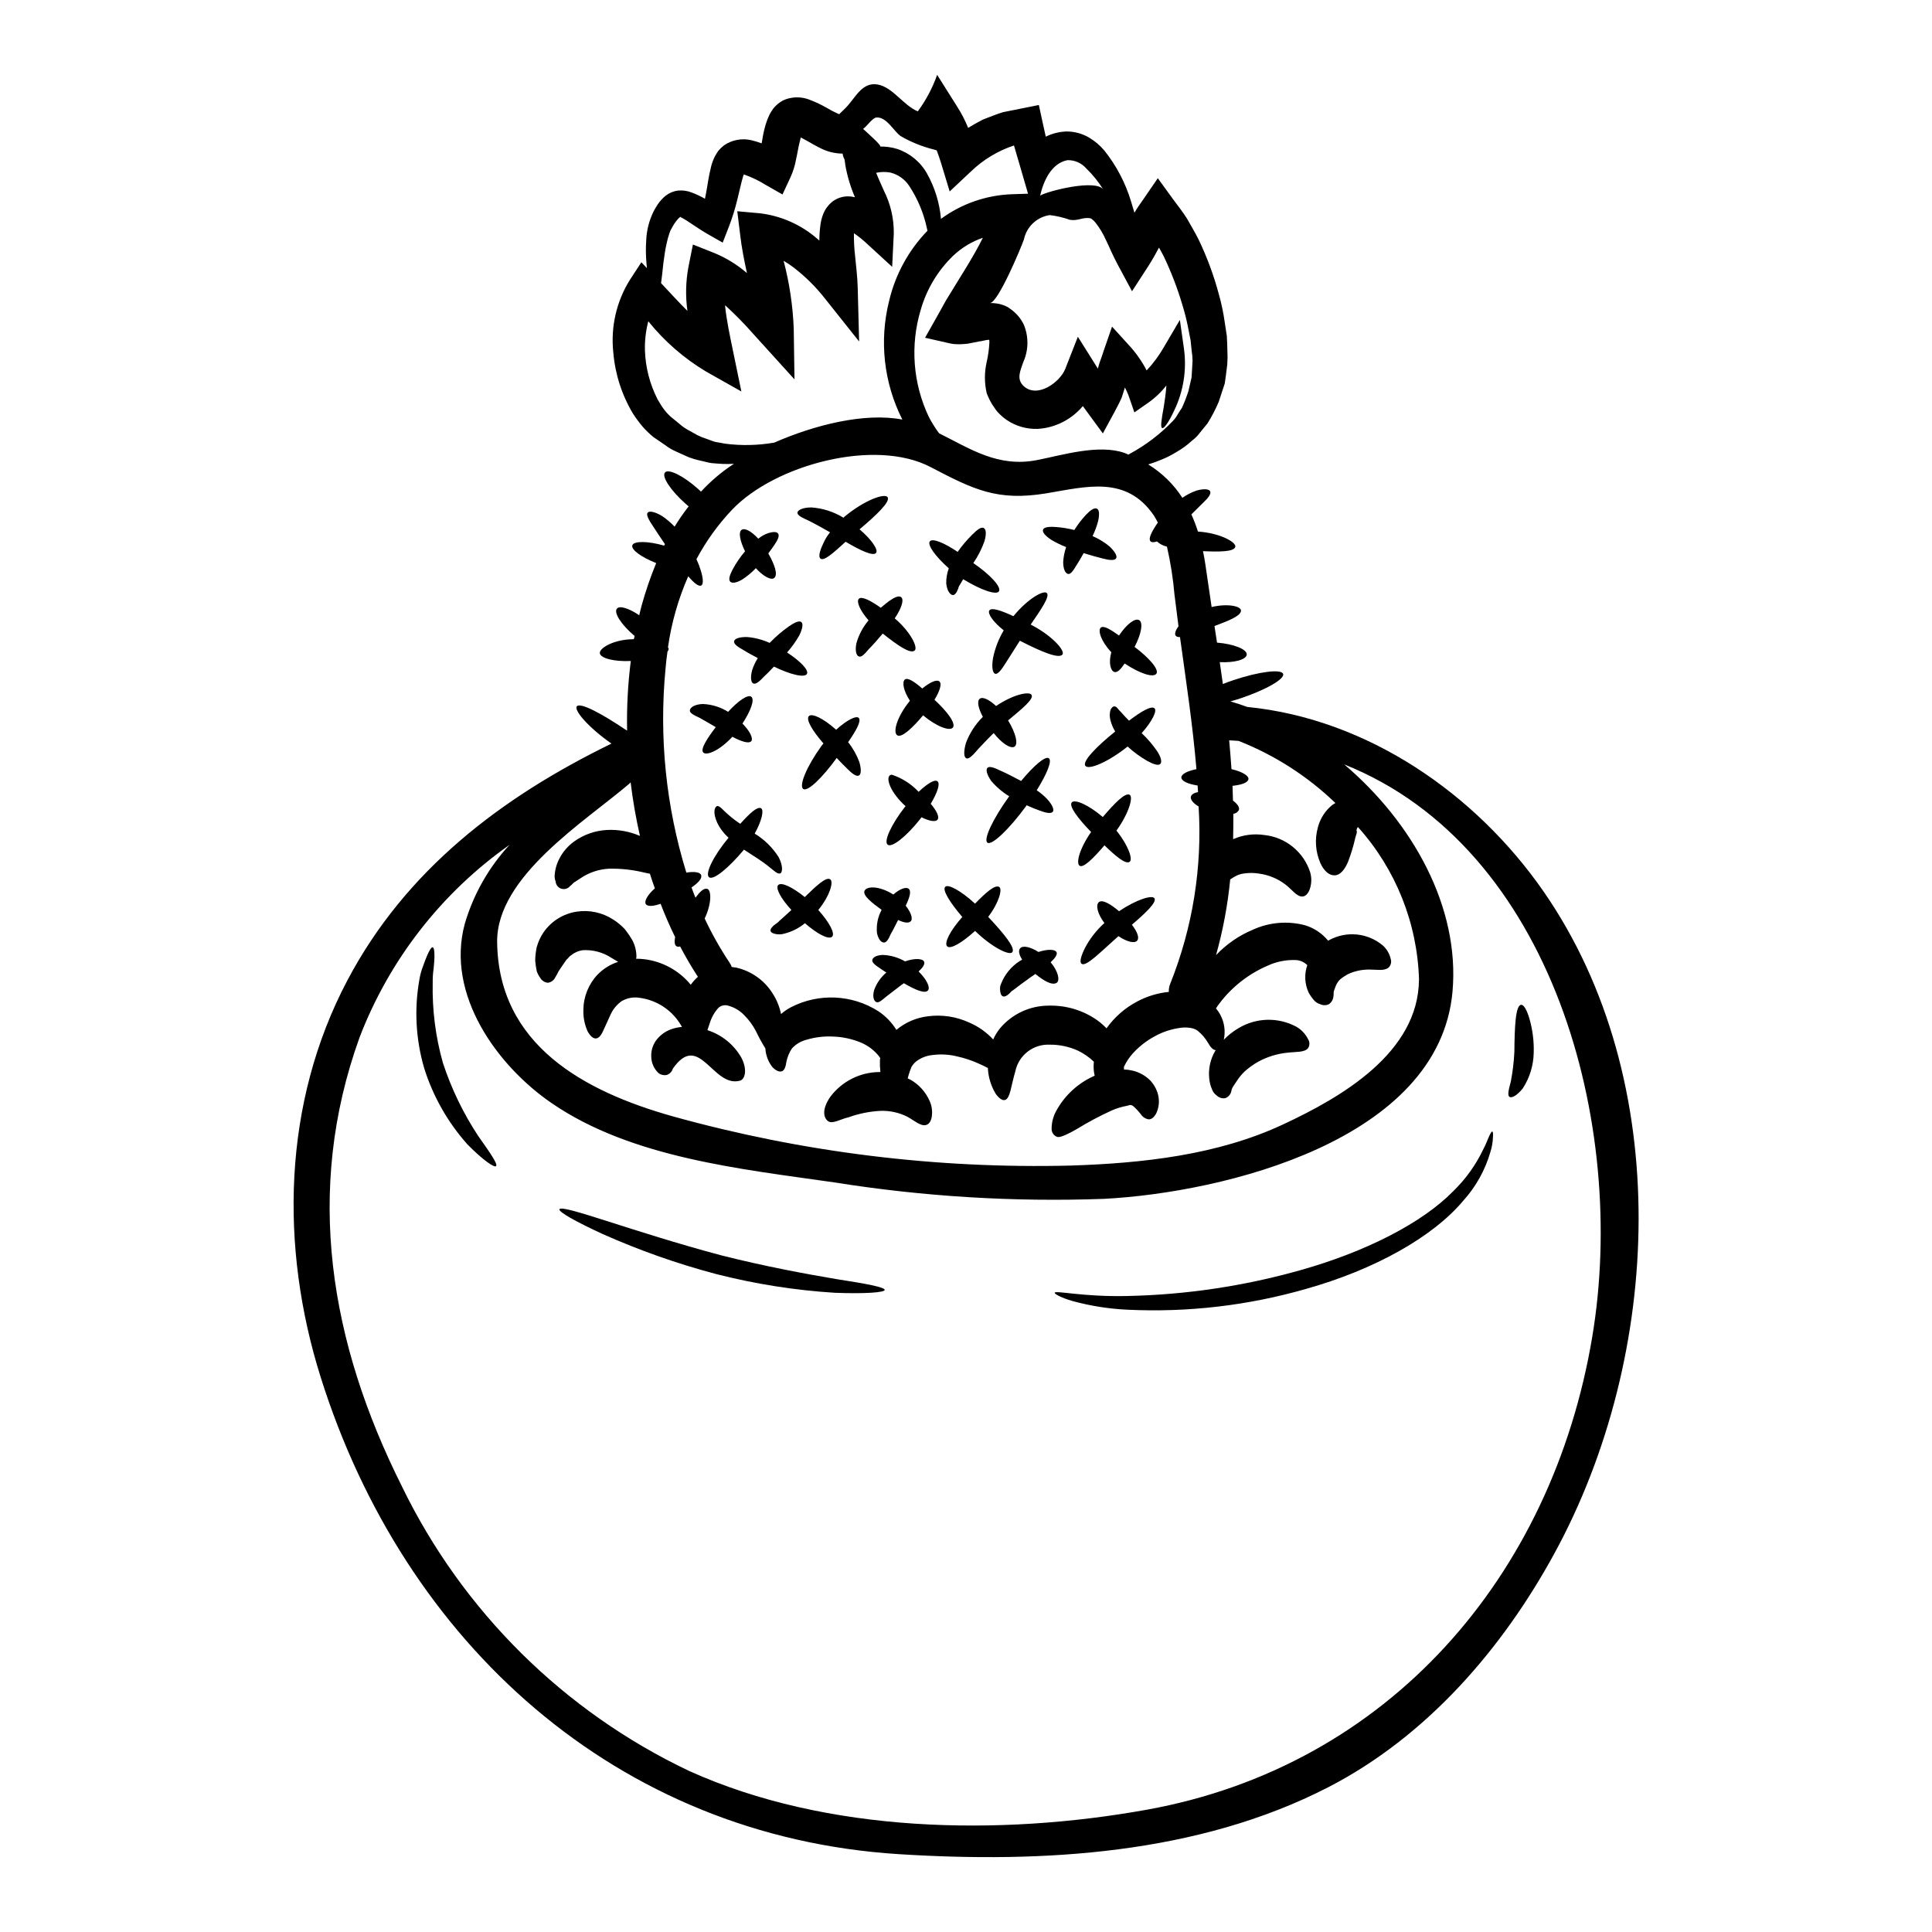 <?xml version="1.0" encoding="UTF-8"?>
<!-- Uploaded to: SVG Repo, www.svgrepo.com, Generator: SVG Repo Mixer Tools -->
<svg fill="#000000" width="800px" height="800px" version="1.1" viewBox="144 144 512 512" xmlns="http://www.w3.org/2000/svg">
 <g>
  <path d="m368.58 204.83c0.023 0.004 0.047 0.012 0.062 0.031 0-0.031-0.035-0.031-0.035-0.031zm43.066 20.969v-0.004c1.594 1.066 2.871 2.543 3.691 4.277 1.316 3.199 1.25 6.801-0.184 9.949-0.699 2.168-1.922 4.43 0.184 6.348 3.664 3.266 9.582-1.129 10.957-4.578 0-0.031 3.352-8.547 3.352-8.547l5.191 8.266c0.031 0.062 0.062 0.152 0.09 0.211 0.152-0.516 0.305-1.035 0.461-1.574 0.426-1.16 0.824-2.289 1.18-3.418l2.137-6.168 4.328 4.762 0.008 0.008c1.918 2.047 3.543 4.344 4.832 6.836 1.793-1.906 3.352-4.019 4.641-6.297l4.164-7.086 1.102 7.754c0.734 5.527-0.156 11.148-2.566 16.18-1.555 3.356-2.754 4.918-3.234 4.723-0.48-0.191-0.211-2.137 0.43-5.617 0.242-1.574 0.551-3.508 0.699-5.676-1.379 1.766-3.016 3.32-4.852 4.609l-3.633 2.531-1.574-4.547c-0.27-0.703-0.586-1.387-0.945-2.047-0.277 0.859-0.52 1.742-0.824 2.625-0.551 1.316-1.316 2.688-2.016 4.031l-2.996 5.512-4.445-6.066-0.859-1.18 0.004-0.004c-1.285 1.523-2.824 2.816-4.547 3.816-2.258 1.309-4.785 2.074-7.391 2.231-2.926 0.109-5.812-0.719-8.238-2.359-0.629-0.418-1.211-0.898-1.742-1.434-0.59-0.535-1.105-1.152-1.527-1.832-0.441-0.582-0.828-1.207-1.156-1.859l-0.309-0.641-0.148-0.336-0.094-0.152-0.027-0.094c-0.031-0.059-0.309-0.789-0.309-0.789-0.621-2.703-0.621-5.512 0-8.211 0.379-1.656 0.617-3.344 0.707-5.039 0.027-0.285 0.016-0.57-0.031-0.855h-0.184c-0.668 0-1.574 0.34-2.473 0.43l-2.961 0.578c-0.551 0.062-1.098 0.121-1.77 0.152-0.367 0-0.672 0.031-1.18 0l-0.004 0.004c-0.617-0.004-1.23-0.074-1.832-0.215l-6.602-1.5 3.328-5.902c0.758-1.344 1.496-2.684 2.258-4.059 3.57-5.902 7.141-11.293 9.734-16.531-2.934 1.004-5.621 2.629-7.871 4.762-4.066 3.926-7.027 8.852-8.582 14.285-2.852 9.418-2.09 19.559 2.141 28.445 0.789 1.512 1.695 2.961 2.715 4.328 8.305 4.121 15.598 9.125 25.977 7.086 6.746-1.316 16.262-4.273 23.133-1.895 0.363 0.137 0.723 0.289 1.07 0.461 0.105-0.082 0.215-0.152 0.336-0.215 4.223-2.277 8.062-5.199 11.387-8.66 0.5-0.508 0.93-1.082 1.277-1.707 0.367-0.613 0.762-1.219 1.18-1.836 0.656-1.441 1.227-2.918 1.711-4.422 0.184-0.824 0.371-1.648 0.578-2.504l0.152-0.641 0.062-0.305 0.027-0.09 0.094-1.348c0.059-1.035 0.121-2.074 0.18-3.148h0.004c-0.016-0.91-0.094-1.816-0.246-2.711-0.09-0.918-0.18-1.801-0.277-2.719-0.207-1.008-0.395-2.043-0.609-3.082h0.004c-0.406-2.129-0.93-4.231-1.574-6.301-1.297-4.394-2.941-8.68-4.914-12.816-0.395-0.828-0.855-1.574-1.281-2.363-0.789 1.496-1.676 3.082-2.656 4.637l-4.488 6.93-3.812-7.086c-1.344-2.504-2.164-4.578-3.109-6.504l-0.004 0.004c-0.711-1.621-1.625-3.148-2.719-4.547-0.293-0.387-0.641-0.727-1.039-1.008-0.148-0.152-0.211-0.031-0.305-0.184h0.004c-0.125-0.008-0.25-0.027-0.367-0.059-1.969-0.184-2.965 0.789-5.117 0.457-1.73-0.613-3.519-1.035-5.34-1.254-3.406 0.504-6.137 3.078-6.84 6.449-0.703 2.047-6.867 16.852-9.004 16.852 0.594-0.004 1.184 0.039 1.77 0.121 0.562 0.074 1.117 0.207 1.652 0.395 0.391 0.125 0.77 0.289 1.129 0.488 0.211 0.121 0.426 0.242 0.609 0.363 0.039 0.043 0.078 0.086 0.121 0.121zm-99.469 86.621c0 0.031-0.035 0.062-0.035 0.09-3.477-2.93-5.582-6.164-4.637-7.234 0.73-0.855 3.176-0.059 5.902 1.77 0.211-0.855 0.395-1.738 0.637-2.594v0.004c1.059-3.82 2.344-7.57 3.852-11.234-3.973-1.574-6.715-3.57-6.316-4.723s4.059-1.156 8.422 0.094c0.082-0.125 0.152-0.258 0.211-0.395-1.219-1.801-2.316-3.422-3.113-4.672-1.18-1.766-1.969-3.148-1.434-3.691 0.457-0.488 1.891-0.242 3.879 0.977 1.168 0.805 2.25 1.73 3.231 2.754 1.137-1.863 2.379-3.656 3.723-5.371-0.305-0.242-0.578-0.488-0.887-0.762-3.938-3.508-6.348-7.203-5.367-8.238 0.98-1.035 4.918 0.945 8.852 4.457 0.242 0.211 0.457 0.426 0.668 0.641l0.004-0.004c2.551-2.773 5.441-5.219 8.594-7.285 0.047-0.035 0.102-0.066 0.156-0.09-0.949 0.059-1.969 0.059-2.961 0.031-0.992-0.027-1.969-0.152-2.965-0.215-1.008-0.121-1.969-0.457-3.051-0.668v-0.004c-1.07-0.23-2.125-0.547-3.148-0.941-1.008-0.461-2.051-0.918-3.117-1.406-1.098-0.473-2.133-1.078-3.082-1.805-0.977-0.668-1.969-1.375-3.023-2.074-1.027-0.84-1.984-1.762-2.863-2.754-0.914-1.086-1.762-2.227-2.535-3.418-2.984-4.965-4.781-10.555-5.25-16.328-0.707-6.68 0.828-13.402 4.363-19.109l3.082-4.723 1.465 1.555c-0.027-0.457-0.09-0.887-0.121-1.375-0.176-2-0.195-4.012-0.059-6.016 0.113-2.66 0.781-5.269 1.965-7.66l0.43-0.789 0.641-1.035v0.004c0.516-0.762 1.125-1.457 1.812-2.066 1-0.871 2.231-1.43 3.543-1.613 1.223-0.117 2.453 0.047 3.602 0.488 1.234 0.457 2.426 1.02 3.57 1.676 0.094-0.457 0.184-0.914 0.281-1.406 0.426-2.164 0.641-4.394 1.402-7.324h-0.004c0.234-0.852 0.551-1.68 0.945-2.473 0.277-0.516 0.582-1.012 0.918-1.496 0.453-0.539 0.965-1.031 1.527-1.461 2.113-1.449 4.746-1.941 7.242-1.348 0.918 0.223 1.824 0.496 2.715 0.824 0.059-0.34 0.121-0.672 0.18-1.008 0.211-1.383 0.52-2.75 0.918-4.09 0.266-0.859 0.59-1.695 0.977-2.504 0.281-0.527 0.598-1.039 0.945-1.527 0.496-0.641 1.082-1.207 1.742-1.676l0.609-0.395 0.305-0.18c0.031-0.031 0.918-0.367 0.918-0.367 0.09-0.031 0.551-0.152 0.551-0.152s0.641-0.152 1.125-0.215v-0.004c1.598-0.195 3.219 0.035 4.699 0.672 1.434 0.551 2.82 1.207 4.152 1.969 0.969 0.578 1.969 1.102 2.992 1.574 0.152 0.062 0.309 0.121 0.43 0.184l1.617-1.574c2.594-2.531 4.328-7.051 8.578-6.297 4.027 0.699 6.863 5.586 10.652 7.113h-0.004c2.172-2.953 3.898-6.211 5.125-9.668l5.312 8.422v0.004c1.141 1.777 2.109 3.656 2.902 5.617 1.277-0.762 2.594-1.527 3.906-2.195 1.801-0.672 3.574-1.438 5.371-1.969 1.801-0.371 3.602-0.734 5.371-1.07l4.09-0.824 0.977 4.516c0.277 1.316 0.578 2.598 0.859 3.879v-0.004c1.664-0.824 3.484-1.289 5.34-1.371 2.176-0.039 4.32 0.535 6.191 1.648 1.523 0.918 2.887 2.082 4.031 3.445 3.16 3.981 5.543 8.52 7.016 13.383 0.34 1.098 0.641 2.106 0.918 3.051 0.672-1.18 1.574-2.441 2.41-3.633l3.785-5.512 4 5.512c1.25 1.707 2.625 3.418 3.754 5.219 1.008 1.797 2.106 3.629 3.051 5.512 2.254 4.695 4.062 9.59 5.398 14.625 0.676 2.394 1.184 4.832 1.527 7.293 0.184 1.219 0.367 2.41 0.551 3.602 0.094 1.277 0.121 2.625 0.152 3.91h0.004c0.066 1.23 0.055 2.461-0.031 3.691-0.121 1.035-0.273 2.074-0.395 3.113l-0.215 1.527h-0.004c-0.039 0.148-0.059 0.301-0.062 0.457h-0.027c0 0.062-0.012 0.121-0.031 0.18l-0.09 0.215-0.121 0.395-0.277 0.828c-0.336 1.066-0.699 2.137-1.039 3.172-0.84 1.992-1.84 3.91-2.992 5.738-0.668 0.824-1.344 1.617-1.969 2.414h0.004c-0.57 0.793-1.262 1.492-2.043 2.074-1.309 1.211-2.754 2.269-4.305 3.148-1.297 0.801-2.668 1.484-4.09 2.043-1.074 0.453-2.176 0.848-3.297 1.18 3.644 2.234 6.738 5.258 9.055 8.852 1.152-0.812 2.418-1.461 3.754-1.922 2.047-0.578 3.391-0.395 3.633 0.242 0.242 0.699-0.551 1.707-1.801 2.902-0.887 0.887-2.016 1.969-3.203 3.172h-0.004c0.68 1.477 1.262 2.992 1.742 4.547 5.902 0.371 10.379 2.902 9.887 4.121-0.492 1.219-3.938 1.281-8.547 1.07 0.215 1.129 0.457 2.227 0.613 3.391 0.547 3.781 1.129 7.602 1.676 11.414 4.301-1.008 7.754-0.215 7.781 0.914 0.031 1.406-3.082 2.656-7.019 4.121 0.211 1.469 0.457 2.934 0.668 4.398 4.519 0.367 8.031 1.797 7.871 3.203-0.152 1.316-3.297 2.168-7.144 1.969 0.277 1.926 0.551 3.879 0.824 5.801 0.922-0.371 1.895-0.734 2.934-1.07 6.691-2.227 12.543-2.961 13.031-1.617 0.488 1.344-4.578 4.242-11.352 6.504-0.918 0.305-1.77 0.547-2.625 0.789 1.496 0.426 2.992 0.918 4.488 1.469 31.773 3.148 60.551 22.949 78.59 49.016 34.637 50.117 31.352 122.82 2.902 175.11-13.855 25.484-33.969 48.742-60.094 62.188-34.551 17.762-75.57 20.117-113.73 17.711-74.836-4.723-131.12-55.977-153.25-126.45-10.836-34.461-10.07-72.578 7.055-105.05 15.414-29.238 40.773-48.559 70.016-62.812-6.164-4.328-9.949-8.793-9.188-9.859 0.855-1.18 6.625 1.922 12.914 6.164 0.148 0.09 0.273 0.152 0.426 0.242v-0.004c-0.125-6.16 0.203-12.32 0.977-18.434-4.519 0.211-8.09-0.762-8.211-2.078-0.121-1.402 3.871-3.691 8.941-3.691 0.121 0 0.211-0.457 0.273-0.887l0.035 0.031zm253.79 185.82c9.398-56.07-10.496-129.66-65.73-151.66 18.035 15.293 30.699 37.785 28.691 60.223-3.543 39.461-60.77 53.258-92.359 54.906h-0.004c-23.91 0.867-47.852-0.594-71.48-4.363-24.664-3.543-53.688-6.473-74.84-20.969-14.465-9.891-28.172-28.785-23.074-47.555 2.281-7.805 6.348-14.973 11.871-20.938-18.012 12.691-31.848 30.445-39.746 51.016-14.711 40.746-7.844 81.008 11.234 119.04l-0.004 0.004c16.07 33.062 42.934 59.656 76.152 75.402 36.535 16.484 82.164 17.277 121.18 10.258 64.09-11.539 107.49-61.82 118.11-125.36zm-45.914-94.648c-0.441-14.977-6.184-29.305-16.203-40.441-0.305 0.488-0.426 0.824-0.305 1.129 0.121 0.309-0.094 0.762-0.367 1.707v0.004c-0.496 2.223-1.16 4.406-1.988 6.531-0.855 1.969-2.016 3.387-3.449 3.449s-2.805-1.039-3.812-3.203c-1.316-3.004-1.555-6.367-0.672-9.527 0.609-2.344 1.957-4.43 3.848-5.949 0.277-0.184 0.547-0.309 0.789-0.488h-0.004c-7.387-7.109-16.098-12.699-25.641-16.453-0.824-0.059-1.648-0.121-2.504-0.152 0.242 2.535 0.426 5.07 0.609 7.633 2.836 0.641 4.723 1.801 4.488 2.715-0.234 0.914-1.832 1.438-4.211 1.707 0.059 1.316 0.059 2.598 0.121 3.91 1.18 0.887 1.832 1.801 1.555 2.531h0.004c-0.312 0.535-0.852 0.895-1.465 0.98 0 2.227 0 4.488-0.059 6.715 2.594-1.148 5.461-1.527 8.266-1.102 5.641 0.59 10.402 4.445 12.148 9.84 0.477 1.609 0.391 3.332-0.242 4.883-0.52 1.102-1.18 1.574-1.867 1.574-1.496 0-2.684-1.836-4.398-3.148h0.004c-2.07-1.59-4.523-2.602-7.109-2.934-1.285-0.207-2.59-0.215-3.879-0.027-0.871 0.098-1.715 0.379-2.469 0.824-0.359 0.195-0.707 0.41-1.043 0.641-0.059 0.031-0.121 0.09-0.18 0.121-0.66 6.781-1.918 13.492-3.754 20.055 2.734-2.887 6.039-5.172 9.707-6.715 4.367-2.008 9.301-2.426 13.945-1.18 2.367 0.734 4.469 2.144 6.043 4.062 0.133-0.043 0.254-0.105 0.367-0.188 4.539-2.438 10.105-1.879 14.07 1.406 1.102 0.965 1.863 2.258 2.172 3.691 0.238 0.793 0.016 1.656-0.586 2.227-1.156 0.949-3.082 0.52-5.039 0.52h0.004c-2.027-0.031-4.031 0.41-5.859 1.285-1.707 1.066-2.414 1.434-3.148 3.172-0.09 0.34-0.277 0.703-0.43 1.18-0.152 0.477-0.027 1.066-0.148 1.523-0.074 0.816-0.508 1.555-1.18 2.016-0.73 0.359-1.586 0.359-2.32 0-0.535-0.152-1.031-0.438-1.434-0.82-0.629-0.676-1.168-1.426-1.617-2.231-1.066-2.289-1.199-4.906-0.367-7.293-0.785-0.785-1.824-1.266-2.93-1.344-2.617-0.121-5.227 0.391-7.602 1.496-5.109 2.199-9.555 5.703-12.879 10.164-0.309 0.395-0.551 0.789-0.789 1.156h0.004c0.457 0.535 0.855 1.117 1.18 1.742 1.062 2.012 1.375 4.336 0.887 6.559 1.168-1.215 2.504-2.262 3.969-3.109 4.617-2.754 10.336-2.914 15.105-0.426 1.414 0.762 2.555 1.945 3.266 3.387 0.48 0.734 0.469 1.688-0.031 2.41-0.977 1.129-3.082 0.887-5.398 1.16-2.766 0.27-5.445 1.102-7.875 2.445-1.254 0.719-2.43 1.566-3.508 2.531-0.812 0.789-1.531 1.668-2.141 2.625-0.305 0.426-0.547 0.824-0.789 1.18h0.004c-0.312 0.426-0.523 0.918-0.609 1.438-0.176 0.84-0.77 1.531-1.574 1.828-0.832 0.156-1.688-0.105-2.289-0.699-0.562-0.383-0.992-0.934-1.223-1.574-0.418-0.938-0.68-1.938-0.766-2.961-0.258-2.523 0.293-5.07 1.574-7.262 0.039-0.078 0.094-0.152 0.156-0.215-0.734-0.059-1.406-0.789-2.016-1.895-0.711-1.219-1.629-2.305-2.715-3.203-0.531-0.398-1.148-0.66-1.805-0.766-0.832-0.156-1.688-0.188-2.531-0.09-2.461 0.285-4.844 1.043-7.019 2.231-2.269 1.207-4.305 2.805-6.016 4.723-0.902 1.027-1.652 2.176-2.227 3.414v0.703c0.719 0.02 1.434 0.109 2.137 0.273 1.77 0.379 3.398 1.246 4.699 2.504 1.062 1.078 1.82 2.414 2.199 3.879 0.434 1.695 0.25 3.492-0.52 5.062-0.609 1.039-1.281 1.527-1.969 1.496-0.82-0.125-1.551-0.594-2.016-1.281-0.629-0.816-1.332-1.574-2.106-2.262-0.887-0.52-1.008-0.117-1.711-0.027-1.363 0.258-2.695 0.668-3.969 1.223-3.152 1.445-6.219 3.074-9.18 4.883-0.996 0.602-2.027 1.141-3.086 1.613-0.883 0.34-1.707 0.734-2.363 0.43-0.82-0.387-1.328-1.23-1.281-2.137 0.004-1.609 0.41-3.195 1.18-4.609 2.262-4.188 5.867-7.5 10.234-9.398-0.062-0.336-0.152-0.609-0.184-0.949h-0.004c-0.117-0.914-0.129-1.84-0.027-2.754-1.223-1.18-2.625-2.16-4.152-2.902-2.352-1.086-4.918-1.641-7.508-1.617-4.371-0.223-8.254 2.766-9.156 7.051-0.578 1.969-0.918 3.695-1.281 5.117-0.367 1.422-0.824 2.363-1.527 2.504s-1.523-0.457-2.41-1.676v-0.004c-1.188-1.977-1.887-4.203-2.047-6.5v-0.309c-0.789-0.395-1.676-0.855-2.684-1.281v-0.004c-1.773-0.777-3.621-1.383-5.512-1.797-2.094-0.516-4.269-0.641-6.406-0.367-1.609 0.141-3.141 0.734-4.426 1.711-0.504 0.418-0.926 0.926-1.25 1.492-0.285 0.691-0.531 1.395-0.738 2.109-0.066 0.297-0.148 0.594-0.242 0.883 0.277 0.152 0.582 0.277 0.859 0.426h-0.004c2.148 1.25 3.856 3.141 4.883 5.406 0.691 1.441 0.895 3.07 0.582 4.641-0.277 1.129-0.789 1.707-1.496 1.895-1.438 0.336-3.023-1.16-4.918-2.199l0.004-0.004c-2.234-1.117-4.711-1.652-7.203-1.555-2.867 0.16-5.695 0.734-8.395 1.707-2.016 0.43-4.273 1.895-5.438 1.008-1.035-0.762-1.832-2.871 0.609-6.438h0.004c3.059-4.082 7.844-6.508 12.941-6.566 0.109-0.016 0.223-0.016 0.336 0-0.121-1.074-0.16-2.156-0.125-3.234 0.031-0.117 0.062-0.305 0.094-0.457h0.004c-0.262-0.387-0.547-0.754-0.859-1.098-1.23-1.344-2.738-2.394-4.426-3.082-2.273-0.922-4.691-1.438-7.141-1.527-2.422-0.137-4.852 0.152-7.172 0.852-1.484 0.375-2.824 1.184-3.844 2.324-0.695 1.059-1.184 2.238-1.438 3.481-0.184 1.344-0.52 2.285-1.18 2.531-0.66 0.242-1.574-0.09-2.562-1.129v-0.004c-1.094-1.41-1.734-3.125-1.832-4.91-0.938-1.496-1.781-3.047-2.531-4.641-0.816-1.539-1.852-2.949-3.082-4.18-1.145-1.203-2.598-2.066-4.195-2.5-0.91-0.301-1.91-0.09-2.625 0.547-1.055 1.156-1.836 2.535-2.293 4.031-0.211 0.641-0.426 1.281-0.641 1.895 3.809 1.219 7.019 3.82 9.004 7.293 1.676 3.203 0.949 5.797-0.395 6.106-7.203 1.922-10.742-13.246-17.762-3.203v-0.004c-0.23 0.777-0.812 1.398-1.574 1.676-0.793 0.172-1.617-0.02-2.258-0.516-1.18-1.125-1.863-2.672-1.895-4.305-0.074-1.484 0.34-2.953 1.18-4.18 1-1.41 2.406-2.488 4.027-3.082 0.945-0.34 1.93-0.555 2.93-0.641-0.371-0.691-0.801-1.348-1.281-1.969-2.406-3.141-5.961-5.203-9.887-5.734-1.648-0.289-3.344 0.016-4.793 0.855-1.328 0.941-2.375 2.227-3.023 3.723-0.824 1.77-1.461 3.203-1.922 4.211-0.547 1.219-1.18 1.922-1.895 1.969-0.711 0.047-1.434-0.582-2.137-1.738l0.004-0.004c-0.855-1.828-1.262-3.84-1.184-5.859 0.023-3.481 1.375-6.824 3.781-9.344 1.508-1.543 3.371-2.695 5.426-3.359-0.574-0.336-1.156-0.668-1.797-1.066-2.262-1.48-4.938-2.188-7.633-2.016-1.082 0.16-2.106 0.602-2.961 1.285-0.516 0.273-0.824 0.855-1.312 1.25-0.336 0.52-0.762 1.066-1.098 1.574-0.336 0.508-0.641 0.977-0.98 1.465h0.004c-0.262 0.559-0.559 1.098-0.883 1.617-0.367 0.785-1.109 1.328-1.969 1.438-0.859-0.082-1.625-0.586-2.043-1.34-0.371-0.516-0.672-1.082-0.887-1.684-0.207-0.945-0.348-1.902-0.422-2.867 0.02-1.18 0.152-2.356 0.391-3.512 0.387-1.398 0.992-2.731 1.801-3.938 2.051-2.977 5.242-4.973 8.82-5.508 3.375-0.512 6.816 0.238 9.676 2.106 1.145 0.727 2.191 1.598 3.113 2.594 0.691 0.883 1.324 1.809 1.891 2.777 0.766 1.406 1.152 2.981 1.133 4.578-0.043 0.141-0.074 0.285-0.094 0.43 0.727-0.008 1.449 0.035 2.168 0.121 4.828 0.582 9.246 3.012 12.328 6.773 0.551-0.773 1.184-1.477 1.895-2.106-1.68-2.562-3.266-5.281-4.723-8.059v0.004c-0.309 0.113-0.648 0.102-0.949-0.035-0.52-0.305-0.609-1.219-0.367-2.441-1.406-2.836-2.684-5.797-3.844-8.82-1.969 0.672-3.481 0.789-3.938 0.059-0.457-0.727 0.457-2.441 2.41-4.148-0.457-1.281-0.914-2.566-1.312-3.879-0.43-0.094-0.887-0.184-1.344-0.277l0.004 0.008c-3.09-0.773-6.266-1.129-9.445-1.066-2.758 0.129-5.422 1.027-7.691 2.594-0.492 0.305-0.859 0.578-1.344 0.887-0.488 0.18-0.887 0.855-1.316 1.098h0.004c-0.551 0.703-1.477 0.992-2.332 0.73-0.852-0.262-1.457-1.023-1.516-1.914-0.238-0.598-0.324-1.246-0.242-1.887 0.086-0.98 0.301-1.945 0.641-2.871 0.906-2.379 2.5-4.434 4.578-5.902 2.512-1.781 5.473-2.816 8.543-2.992 3.023-0.168 6.043 0.371 8.82 1.574-1.066-4.688-1.891-9.422-2.469-14.195-0.113 0.133-0.238 0.258-0.367 0.371-11.66 9.977-35.191 24.535-35.008 41.934 0.309 27.289 23.074 39.617 46.574 46.211v0.004c34.312 9.535 69.852 13.93 105.45 13.031 18.957-0.609 38.945-2.777 56.312-10.926 15.367-7.164 35.82-18.945 35.961-38.359zm-65.926 1.102c5.965-14.906 8.531-30.953 7.516-46.973-1.402-0.828-2.227-1.801-2.043-2.598 0.148-0.609 0.855-1.008 1.895-1.219-0.031-0.578-0.094-1.156-0.121-1.738-2.566-0.395-4.305-1.18-4.305-2.137 0-0.887 1.574-1.707 4-2.195-0.977-11.66-2.754-23.379-4.363-35.008-0.547 0.027-0.977-0.094-1.18-0.43-0.273-0.457 0-1.375 0.789-2.414-0.367-2.754-0.699-5.465-1.039-8.211l-0.008-0.004c-0.367-4.344-1.043-8.656-2.016-12.91-0.992-0.215-1.906-0.688-2.652-1.371-0.789 0.277-1.406 0.277-1.707-0.027-0.488-0.52-0.062-1.77 0.945-3.422 0.277-0.457 0.609-1.008 1.008-1.555-0.336-0.641-0.672-1.25-1.039-1.836-7.32-10.742-17.918-7.66-28.535-5.902-12.988 2.137-19.258-1.008-30.641-6.957-14.773-7.754-41.297-0.609-52.621 11.293h-0.004c-3.719 3.934-6.898 8.348-9.449 13.121 0.273 0.582 0.516 1.129 0.699 1.648h0.004c0.055 0.082 0.09 0.176 0.09 0.277 1.008 2.684 1.18 4.668 0.488 5.035-0.691 0.367-1.922-0.668-3.449-2.441-2.641 6-4.449 12.34-5.371 18.832 0.102 0.109 0.168 0.246 0.184 0.395-0.008 0.266-0.117 0.516-0.309 0.703-0.211 1.496-0.395 2.992-0.516 4.516-1.758 18.215 0.117 36.598 5.512 54.086 2.164-0.367 3.75-0.09 3.938 0.703 0.242 0.914-0.824 2.043-2.562 3.234 0.336 0.914 0.668 1.832 1.039 2.715 1.156-1.574 2.195-2.566 3.051-2.363 1.223 0.211 1.281 3.938-0.609 7.871v0.004c1.902 4.059 4.106 7.965 6.59 11.691 0.25 0.355 0.445 0.746 0.582 1.156 0.363 0.062 0.758 0.094 1.125 0.152h0.004c4.004 0.887 7.488 3.336 9.672 6.809 1.098 1.676 1.863 3.547 2.262 5.508 0.801-0.699 1.68-1.305 2.625-1.801 7.348-3.789 16.156-3.394 23.137 1.039 1.941 1.285 3.582 2.981 4.812 4.957 2.375-1.992 5.285-3.242 8.363-3.602 3.707-0.488 7.477 0.078 10.875 1.637 2.434 1.027 4.621 2.566 6.41 4.512 0.48-1.082 1.109-2.098 1.859-3.019 3.219-3.789 7.945-5.965 12.914-5.949 4.539-0.117 9 1.219 12.727 3.812 0.91 0.652 1.762 1.387 2.535 2.199 2.106-2.961 4.875-5.387 8.086-7.086 2.613-1.402 5.477-2.273 8.426-2.566-0.043-0.746 0.09-1.488 0.387-2.172zm-34.48-208.86c2.074-1.25 14.895-4.457 16.758-1.574-1.281-2.059-2.809-3.953-4.551-5.644-1.25-1.426-3.074-2.223-4.973-2.168-4.305 0.844-6.352 5.57-7.234 9.387zm3.754 4.789c-0.152 0.09 0.062 0.152 0 0zm-6.961-5.289-2.137-7.356c-0.43-1.465-0.887-2.961-1.316-4.488-0.086-0.305-0.18-0.641-0.273-0.945l0.004 0.004c-4.258 1.41-8.148 3.758-11.383 6.867l-5.66 5.32-2.316-7.633c-0.34-1.098-0.703-2.164-1.129-3.266l-0.977-0.277v0.004c-2.973-0.758-5.828-1.918-8.488-3.449-1.926-1.277-3.781-5.219-6.535-4.977-1.008 0.09-2.652 2.504-3.508 3.023 0 0 1.492 1.312 2.754 2.531 1.18 1.102 2.106 2.137 1.738 2.137h0.008c1.539-0.027 3.074 0.188 4.547 0.641 3.379 1.125 6.215 3.477 7.938 6.594 2.047 3.676 3.297 7.742 3.66 11.934 5.469-4.012 12.02-6.285 18.801-6.527zm-26.648 9.84h0.004c-0.055-0.168-0.094-0.34-0.121-0.52-0.844-4.059-2.445-7.922-4.727-11.387-1.16-1.766-2.945-3.031-5-3.539-1.246-0.223-2.519-0.203-3.754 0.062 0.547 1.434 1.277 2.992 2.043 4.723h-0.004c1.785 3.535 2.688 7.453 2.629 11.414l-0.43 8.789-6.652-6.106c-1.082-1.027-2.246-1.965-3.481-2.805-0.027 2.008 0.078 4.016 0.309 6.008 0.242 2.625 0.609 5.281 0.699 8.547l0.367 14.133-8.953-11.254c-2.43-3.117-5.242-5.914-8.375-8.332-0.855-0.652-1.754-1.254-2.684-1.797 1.543 5.856 2.441 11.863 2.684 17.914l0.199 13.512-9.129-10.07c-0.699-0.762-1.402-1.527-2.102-2.32v-0.004c-2.168-2.449-4.461-4.781-6.867-6.988-0.098-0.086-0.199-0.168-0.309-0.242 0.395 3.906 1.277 8.027 2.137 12.18l2.195 10.652-9.348-5.273c-5.856-3.504-11.043-8.02-15.32-13.336-0.656 2.519-0.957 5.117-0.887 7.723 0.148 4.523 1.297 8.961 3.359 12.988 0.516 0.855 1.035 1.77 1.523 2.414 0.578 0.797 1.238 1.535 1.969 2.195 0.789 0.641 1.574 1.281 2.32 1.895h0.004c0.715 0.645 1.508 1.195 2.359 1.648 0.824 0.457 1.617 0.914 2.414 1.344v-0.004c0.781 0.398 1.602 0.723 2.441 0.977 0.824 0.277 1.574 0.641 2.383 0.824 0.824 0.121 1.648 0.277 2.414 0.43h-0.004c4.352 0.57 8.766 0.477 13.09-0.277 10.652-4.668 23.93-8.031 33.941-6.106-4.906-9.703-6.156-20.855-3.512-31.406 1.641-7.016 5.156-13.461 10.176-18.637zm-19.988-9.051c0.258 0.031 0.512 0.086 0.766 0.152-1.164-2.699-2.016-5.527-2.535-8.422l-0.211-1.574h-0.004c-0.273-0.484-0.453-1.02-0.52-1.574-1.945-0.008-3.867-0.457-5.617-1.312-1.465-0.703-2.652-1.406-3.719-2.016-0.641-0.367-1.223-0.672-1.742-0.949-0.18 0.734-0.395 1.527-0.578 2.383-0.211 1.18-0.457 2.383-0.699 3.543h-0.004c-0.285 1.578-0.77 3.117-1.434 4.578l-2.137 4.609-4.5-2.566c-1.777-1.109-3.668-2.019-5.644-2.715-0.062-0.031-0.062-0.031-0.09-0.031-0.059 0.121-0.09 0.211-0.152 0.336-0.547 1.711-1.035 4.184-1.617 6.473l-0.004-0.004c-0.566 2.332-1.281 4.625-2.133 6.867l-1.711 4.398-3.91-2.227c-2.754-1.574-5.434-3.606-6.926-4.367-0.242-0.121-0.395-0.18-0.395-0.211h0.059c0.121-0.031 0.242-0.211 0.027-0.059-0.027 0-0.059 0.027-0.086 0.059v-0.008c-0.254 0.168-0.484 0.375-0.676 0.613-0.156 0.16-0.297 0.332-0.426 0.52l-0.52 0.73c-0.242 0.375-0.465 0.762-0.668 1.16-0.246 0.363-0.43 0.762-0.551 1.18-0.32 0.902-0.574 1.82-0.766 2.758-0.457 1.863-0.641 3.691-0.887 5.34-0.211 2.016-0.395 3.754-0.605 5.25 2.363 2.504 4.637 5.039 6.988 7.356v0.004c-0.547-3.887-0.453-7.836 0.273-11.691l1.18-5.902 5.617 2.227c3.168 1.301 6.106 3.106 8.699 5.34-0.699-3.266-1.402-6.656-1.797-10.164l-0.762-6.223 6.074 0.551c5.531 0.68 10.742 2.981 14.969 6.609 0.242 0.184 0.461 0.395 0.703 0.609 0.008-1.355 0.098-2.715 0.277-4.059 0.117-0.973 0.352-1.922 0.699-2.836 0.531-1.426 1.465-2.668 2.684-3.574 1.457-1.023 3.254-1.441 5.008-1.16z"/>
  <path d="m549.27 413.81c0.879 2.981 1.277 6.086 1.18 9.191-0.066 3.359-1.074 6.629-2.902 9.445-1.523 1.895-2.898 2.594-3.481 2.258-0.668-0.367-0.242-1.969 0.309-4.059v0.004c0.504-2.598 0.82-5.231 0.949-7.871 0.059-6.473 0.273-12.391 1.797-12.484 0.688-0.062 1.477 1.289 2.148 3.516z"/>
  <path d="m539.47 443.88c0.18 0.031 0.242 0.52 0.18 1.438v-0.004c-0.043 1.336-0.266 2.664-0.668 3.938-1.379 4.793-3.832 9.211-7.172 12.914-8.148 9.734-23.684 18.344-41.695 23.406-15.383 4.422-31.383 6.281-47.371 5.512-4.859-0.227-9.68-0.984-14.371-2.258-3.356-0.949-4.945-1.969-4.883-2.227 0.242-0.703 7.414 1.129 19.348 0.855v-0.004c15.52-0.328 30.938-2.637 45.875-6.867 17.426-4.914 32.273-12.574 40.41-20.906l0.004-0.004c3.293-3.199 5.988-6.961 7.961-11.105 0.789-1.469 1.18-2.688 1.574-3.512 0.395-0.824 0.625-1.207 0.809-1.176z"/>
  <path d="m450.65 343.06c1.066 1.613 1.344 2.957 0.824 3.418-0.52 0.461-1.738 0.09-3.324-0.762h-0.004c-1.914-1.086-3.699-2.387-5.312-3.879-5.367 4.273-10.375 6.258-11.199 5.117-0.887-1.18 2.961-5.117 7.902-9.098-0.586-0.953-1.02-1.992-1.281-3.082-0.234-0.891-0.215-1.832 0.062-2.715 0.277-0.52 0.578-0.828 0.945-0.859s0.703 0.215 1.066 0.703 0.734 0.73 1.25 1.375c0.43 0.488 0.98 1.066 1.621 1.707 3.293-2.504 5.902-4 6.742-3.293 0.762 0.641-0.578 3.449-3.391 6.594h0.004c1.527 1.445 2.898 3.043 4.094 4.773z"/>
  <path d="m444.67 315.44c3.844 2.871 6.59 6.016 5.769 7.113-0.82 1.098-4.328-0.027-8.395-2.715-1.008 1.496-1.969 2.535-2.777 2.227-0.945-0.336-1.527-2.363-0.762-5.219-2.805-2.992-3.57-5.766-2.805-6.5 0.73-0.672 2.594 0.457 4.852 2.074 2.016-3.023 4.211-4.672 5.309-4.09 1.188 0.609 0.547 3.848-1.191 7.109z"/>
  <path d="m449.95 382.07c0.613 1.035-2.164 3.723-5.984 6.988 1.379 1.801 2.047 3.453 1.406 4.211-0.699 0.828-2.715 0.34-4.977-1.18-4.641 4.09-8.66 8.301-9.797 7.293-0.547-0.426-0.152-1.969 0.918-4.148l0.004-0.004c1.312-2.492 3.059-4.734 5.156-6.621-1.891-2.504-2.316-4.762-1.496-5.512 0.918-0.824 3.148 0.488 5.371 2.383 4.715-3.168 8.852-4.375 9.398-3.41z"/>
  <path d="m443.32 354.6c1.129 0.516-0.184 5.004-3.453 9.52 3.176 3.938 4.461 7.723 3.453 8.301-1.039 0.641-3.543-1.406-6.625-4.398-2.992 3.484-5.586 6.078-6.594 5.402-1.008-0.672-0.031-4.488 3.051-8.941-3.477-3.57-5.953-6.867-5.117-7.844 0.789-0.887 4.305 0.551 8.215 3.879 3.285-3.844 5.883-6.438 7.07-5.918z"/>
  <path d="m438.04 288.82c1.523 1.434 2.137 2.652 1.707 3.203-0.43 0.551-1.707 0.457-3.449 0-1.402-0.336-3.148-0.828-5.117-1.438-0.699 1.25-1.344 2.363-1.863 3.148-0.855 1.434-1.574 2.535-2.289 2.363-0.715-0.172-1.25-1.219-1.277-3.113 0.074-1.363 0.34-2.707 0.789-3.996-1.328-0.523-2.613-1.148-3.844-1.863-1.645-1.066-2.531-2.074-2.285-2.754 0.242-0.68 1.574-0.855 3.481-0.699l-0.004-0.004c1.625 0.125 3.238 0.391 4.82 0.789 0.895-1.441 1.93-2.789 3.086-4.027 1.18-1.25 2.195-1.926 2.867-1.648 0.668 0.277 0.762 1.574 0.34 3.356h-0.004c-0.352 1.359-0.844 2.68-1.465 3.938 1.629 0.688 3.152 1.613 4.508 2.746z"/>
  <path d="m417.14 309.52c5.586 2.836 9.281 6.957 8.395 7.965-0.98 1.129-5.398-0.699-10.926-3.512-0.125-0.059-0.215-0.121-0.336-0.18-1.41 2.227-2.688 4.211-3.664 5.766-1.219 1.969-2.199 3.234-2.902 2.992-0.641-0.211-0.949-1.738-0.547-4.148v0.004c0.527-2.598 1.484-5.082 2.84-7.359-2.902-2.289-4.328-4.488-3.812-5.281 0.574-0.855 3.148 0.031 6.375 1.527 3.91-4.762 8.121-7.019 8.883-6.106 0.766 0.914-1.406 4.121-4.305 8.332z"/>
  <path d="m422.43 399.01c1.969 2.32 2.562 4.852 1.574 5.465-1.18 0.703-3.297-0.457-5.617-2.363-0.426 0.273-0.824 0.578-1.25 0.852-1.895 1.348-3.629 2.656-4.578 3.394-0.18 0.121-0.336 0.211-0.461 0.305-0.148 0.152-0.273 0.305-0.395 0.426v-0.008c-0.227 0.234-0.469 0.449-0.73 0.645-0.488 0.336-0.887 0.461-1.219 0.309-0.336-0.152-0.551-0.488-0.641-1.07l-0.004-0.004c-0.066-0.309-0.098-0.625-0.094-0.945-0.008-0.453 0.086-0.898 0.277-1.309 0.965-2.453 2.672-4.547 4.883-5.984 0.227-0.141 0.461-0.273 0.699-0.395-0.789-1.281-1.066-2.414-0.547-2.992 0.703-0.855 2.684-0.426 4.879 0.945 2.535-0.824 4.43-0.699 4.793 0.062 0.277 0.625-0.391 1.57-1.57 2.668z"/>
  <path d="m423.39 200.62c0.062 0.152-0.152 0.09 0 0z"/>
  <path d="m421.56 355.82c1.402 1.555 1.895 2.867 1.402 3.356-0.492 0.492-1.766 0.273-3.449-0.367-0.977-0.34-2.164-0.828-3.449-1.406-0.062 0.09-0.09 0.152-0.152 0.242-4.516 6.164-9.098 10.496-10.234 9.676-1.137-0.824 1.438-6.297 5.769-12.301l0.004 0.008c-1.805-1.102-3.422-2.481-4.789-4.09-1.129-1.648-1.469-2.934-0.98-3.449 0.488-0.516 1.77-0.09 3.481 0.762 1.406 0.609 3.266 1.555 5.438 2.715 3.418-4.121 6.438-6.691 7.356-6.016s-0.52 4.121-3.207 8.484l-0.004 0.004c1.027 0.688 1.973 1.484 2.816 2.383z"/>
  <path d="m417.38 328.17c0.613 1.098-2.441 3.602-6.227 6.746 2.047 3.356 2.777 6.379 1.648 6.992-1.098 0.547-3.391-1.008-5.465-3.633-1.648 1.574-2.988 3.082-4.09 4.211-1.406 1.68-2.504 2.777-3.172 2.473-0.668-0.309-0.734-1.797-0.094-4.059l0.004-0.004c0.973-2.606 2.504-4.973 4.484-6.926-1.219-2.258-1.617-4.184-0.824-4.793 0.797-0.609 2.504 0.242 4.328 1.922 4.707-3.176 8.918-3.938 9.406-2.93z"/>
  <path d="m405.88 386.98c4.211 4.488 7.231 8.18 6.406 9.34-0.699 1.035-5.367-1.219-9.887-5.617-3.422 3.113-6.504 4.945-7.387 4.09-0.887-0.855 0.789-4.18 4.004-7.781-3.297-3.879-5.344-7.144-4.523-7.996 0.789-0.789 4.121 1.008 7.906 4.457 2.902-2.992 5.219-5.008 6.348-4.457 1.008 0.488 0.004 4.211-2.867 7.965z"/>
  <path d="m411.49 225.67c0.055 0.035 0.109 0.074 0.152 0.121h-0.031c-0.043-0.035-0.082-0.078-0.121-0.121z"/>
  <path d="m401.94 293.22c4.488 3.082 7.445 6.297 6.805 7.477-0.641 1.098-4.762-0.305-9.492-3.203-0.336 0.551-0.609 1.035-0.824 1.406h0.004c-0.242 0.312-0.41 0.68-0.488 1.066-0.129 0.324-0.27 0.641-0.43 0.949-0.309 0.516-0.637 0.789-0.977 0.789-0.668-0.031-1.527-0.977-1.77-3.023l-0.004-0.004c-0.039-1.383 0.191-2.758 0.676-4.055-3.602-3.234-5.769-6.227-5.008-7.172 0.703-0.855 3.723 0.367 7.356 2.805 1.176-1.676 2.504-3.238 3.969-4.668 1.219-1.219 2.227-1.969 2.902-1.68 0.672 0.289 0.789 1.574 0.242 3.512-0.734 2.051-1.727 4-2.961 5.801z"/>
  <path d="m391.65 329.45c3.352 3.082 5.734 6.258 4.879 7.356-0.789 1.035-4.305-0.215-7.902-3.234-2.809 3.356-5.707 6.074-6.867 5.277-1.16-0.797-0.121-4.789 3.266-9h0.004c0.039-0.043 0.078-0.086 0.121-0.121-1.801-2.754-2.106-5.039-1.348-5.648 0.758-0.609 2.566 0.609 4.609 2.383 2.078-1.707 3.844-2.473 4.551-1.863 0.703 0.609 0.09 2.535-1.312 4.852z"/>
  <path d="m392.45 351.06c0.762 0.609-0.031 3.023-1.797 5.953 1.574 1.863 2.363 3.481 1.797 4.211-0.52 0.672-2.168 0.395-4.242-0.641-0.121 0.152-0.242 0.34-0.367 0.492-3.66 4.637-7.508 7.66-8.609 6.773-1.102-0.887 0.98-5.402 4.609-10.039 0.062-0.031 0.09-0.09 0.152-0.152-3.938-3.543-5.219-7.203-4.242-8.121v-0.004c0.18-0.148 0.41-0.227 0.645-0.211 2.688 0.895 5.109 2.449 7.047 4.516 2.328-2.199 4.297-3.387 5.008-2.777z"/>
  <path d="m387.44 401.45c2.227 2.195 3.148 4.301 2.473 5.035-0.789 0.949-3.418-0.18-6.375-1.922-0.215 0.148-0.395 0.305-0.609 0.426-1.574 1.223-2.992 2.289-4.062 3.113-1.098 0.918-2.016 1.801-2.684 1.438-0.582-0.309-1.008-1.316-0.551-3.082h-0.004c0.645-1.84 1.773-3.473 3.269-4.723-0.641-0.395-1.18-0.789-1.648-1.098-1.281-0.824-2.227-1.574-2.074-2.258s1.098-1.246 2.805-1.312c2.062 0.086 4.074 0.672 5.859 1.707 2.656-0.914 4.723-0.758 5.066 0.094 0.246 0.66-0.367 1.574-1.465 2.582z"/>
  <path d="m381.11 307.87c4.152 3.512 6.348 7.844 5.219 8.578-1.18 0.828-4.363-1.344-8.391-4.547-1.438 1.707-2.715 3.148-3.664 4.09-1.102 1.281-1.969 2.289-2.684 1.969-0.641-0.242-1.008-1.406-0.672-3.324l-0.004-0.004c0.613-2.289 1.727-4.418 3.266-6.227-2.316-2.656-3.262-4.977-2.59-5.707 0.73-0.762 3.051 0.395 5.828 2.363 0.789-0.699 1.574-1.281 2.195-1.77 1.434-1.008 2.562-1.496 3.172-1.066 0.609 0.43 0.461 1.676-0.367 3.418l0.004-0.004c-0.383 0.777-0.82 1.523-1.312 2.231z"/>
  <path d="m384.02 384.02c1.465 1.832 1.969 3.543 1.312 4.148-0.609 0.582-1.832 0.34-3.324-0.367-0.762 1.496-1.375 2.777-1.922 3.664-0.582 1.344-1.129 2.363-1.867 2.316-0.734-0.043-1.434-0.855-1.797-2.441l-0.004 0.004c-0.234-2.152 0.191-4.324 1.219-6.227-2.531-1.832-5.117-3.844-4.519-5.066 0.551-1.18 3.723-1.438 7.633 1.008 1.77-1.574 3.422-2.074 4.059-1.527 0.766 0.641 0.23 2.383-0.789 4.488z"/>
  <path d="m379.23 275.76c0.762 1.18-2.871 4.668-7.445 8.512 3.328 2.836 4.977 5.438 4.398 6.227-0.703 1.008-4.062-0.551-8.09-2.93-3.176 2.902-5.769 5.246-6.656 4.457-0.578-0.43-0.273-1.895 0.703-3.938v0.004c0.461-1.09 1.078-2.109 1.832-3.023-2.168-1.25-4.09-2.289-5.465-2.992-1.863-0.855-3.297-1.496-3.176-2.258 0.094-0.641 1.375-1.344 3.723-1.344 3 0.211 5.898 1.145 8.461 2.719l0.211-0.211c5.434-4.523 10.773-6.352 11.504-5.223z"/>
  <path d="m378.46 485.84c-0.027 0.672-5.066 1.066-13.215 0.762-10.629-0.668-21.168-2.336-31.488-4.973-10.277-2.723-20.32-6.266-30.035-10.594-7.383-3.391-11.719-5.902-11.473-6.562 0.609-1.469 19.258 5.902 42.789 12.18 11.809 2.992 22.68 4.977 30.586 6.316 7.891 1.223 12.836 2.137 12.836 2.871z"/>
  <path d="m371.72 345.9c0.578 1.969 0.516 3.328-0.121 3.633-0.637 0.305-1.742-0.457-2.996-1.738-0.852-0.789-1.797-1.797-2.867-2.93-3.785 5.219-7.723 9.055-8.883 8.211-1.16-0.844 0.855-5.859 4.793-11.324 0.18-0.277 0.395-0.488 0.578-0.73-2.898-3.324-4.762-6.406-3.844-7.266 0.828-0.789 3.844 0.609 7.203 3.633 2.871-2.625 5.434-3.844 6.016-3.113 0.668 0.824-0.641 3.234-2.836 6.406h-0.004c1.258 1.57 2.254 3.332 2.961 5.219z"/>
  <path d="m360.86 385.15c2.961 3.324 4.547 6.297 3.633 7.109-0.914 0.812-3.938-0.758-7.172-3.598-1.605 1.324-3.488 2.273-5.512 2.773-0.812 0.242-1.68 0.254-2.504 0.031-0.609-0.152-1.008-0.395-1.098-0.73-0.09-0.34 0.121-0.762 0.547-1.18 0.367-0.492 1.281-0.887 1.801-1.527 0.762-0.672 1.926-1.707 3.172-2.871-2.773-3.023-4.301-5.801-3.481-6.625 0.824-0.824 3.758 0.551 7.023 3.203 3.113-3.051 5.648-5.398 6.715-4.723 0.988 0.566 0.02 4.289-3.125 8.137z"/>
  <path d="m352.58 316.91c3.606 2.363 5.742 4.637 5.281 5.644-0.547 1.18-4.426 0.211-8.762-1.895-0.945 1.008-1.797 1.895-2.531 2.535-1.25 1.375-2.289 2.258-2.961 1.926-0.609-0.309-0.789-1.617-0.277-3.543h0.004c0.363-1.117 0.863-2.184 1.496-3.172-1.438-0.762-2.715-1.438-3.66-2.047-1.68-0.918-2.809-1.738-2.629-2.441 0.18-0.699 1.406-1.129 3.453-1.098h-0.004c2.066 0.172 4.09 0.699 5.981 1.555 1.547-1.613 3.246-3.074 5.07-4.367 1.527-1.066 2.715-1.574 3.293-1.18 0.578 0.395 0.367 1.77-0.516 3.57-0.918 1.613-2.004 3.125-3.238 4.512z"/>
  <path d="m350.36 371.17c1.219 2.363 1.004 4.09 0.395 4.301-0.73 0.246-1.707-0.789-3.266-2.012-1.465-1.18-3.629-2.535-6.348-4.305v0.031c-4.031 4.832-8.09 8.18-9.234 7.293s1.098-5.586 5.16-10.465c-1.258-1.137-2.285-2.504-3.023-4.031-1.18-2.656-0.672-4.027-0.094-4.328 0.672-0.336 1.711 1.129 3.082 2.258 0.988 0.883 2.039 1.688 3.148 2.41 2.504-2.805 4.488-4.606 5.465-4.148 0.887 0.395 0.277 3.293-1.645 6.742h-0.004c2.578 1.562 4.754 3.703 6.363 6.254z"/>
  <path d="m350.23 285.44c0.371 0.609-0.121 1.676-1.008 2.961-0.426 0.641-0.977 1.406-1.617 2.258 1.711 3.023 2.566 5.555 1.617 6.473-0.758 0.762-2.93-0.336-4.914-2.562h0.004c-1.082 1.148-2.305 2.164-3.633 3.016-1.496 0.887-2.684 1.066-3.172 0.551-0.488-0.516-0.152-1.68 0.609-3.148 0.926-1.742 2.043-3.383 3.324-4.883-1.312-2.715-1.832-5.066-0.887-5.707 0.859-0.551 2.594 0.395 4.398 2.363v-0.004c0.605-0.484 1.266-0.895 1.969-1.219 1.727-0.707 2.977-0.707 3.309-0.098z"/>
  <path d="m343.12 328.66c0.887 0.762-0.094 3.633-2.363 7.086 2.012 2.047 2.867 3.91 2.363 4.641-0.613 0.789-2.594 0.152-5.039-1.129-3.449 3.723-6.836 5.039-7.691 4.18s0.945-3.66 3.297-6.742c-1.648-0.949-3.148-1.836-4.305-2.477-1.434-0.668-2.625-1.219-2.562-1.969 0.059-0.668 0.977-1.434 2.867-1.645 0.184 0 0.371-0.031 0.582-0.031v-0.004c2.371 0.098 4.68 0.812 6.691 2.074 2.68-2.945 5.273-4.719 6.16-3.984z"/>
  <path d="m312.18 312.42v0.121l-0.035-0.031c0-0.027 0.035-0.059 0.035-0.09z"/>
  <path d="m270.7 445c3.203 4.551 5.277 7.477 4.758 8.031-0.426 0.488-3.481-1.574-7.633-5.801l0.004-0.004c-5.188-5.832-9.082-12.695-11.414-20.145-2.211-7.551-2.66-15.508-1.312-23.258 0.195-1.293 0.531-2.562 1.008-3.781 0.395-1.098 0.73-2.016 1.066-2.777 0.641-1.492 1.156-2.285 1.496-2.227 0.34 0.059 0.488 1.008 0.461 2.656-0.035 0.824-0.094 1.797-0.215 2.961v-0.004c-0.184 1.262-0.266 2.539-0.246 3.812-0.156 7.144 0.75 14.273 2.684 21.152 2.238 6.848 5.379 13.367 9.344 19.383z"/>
 </g>
</svg>